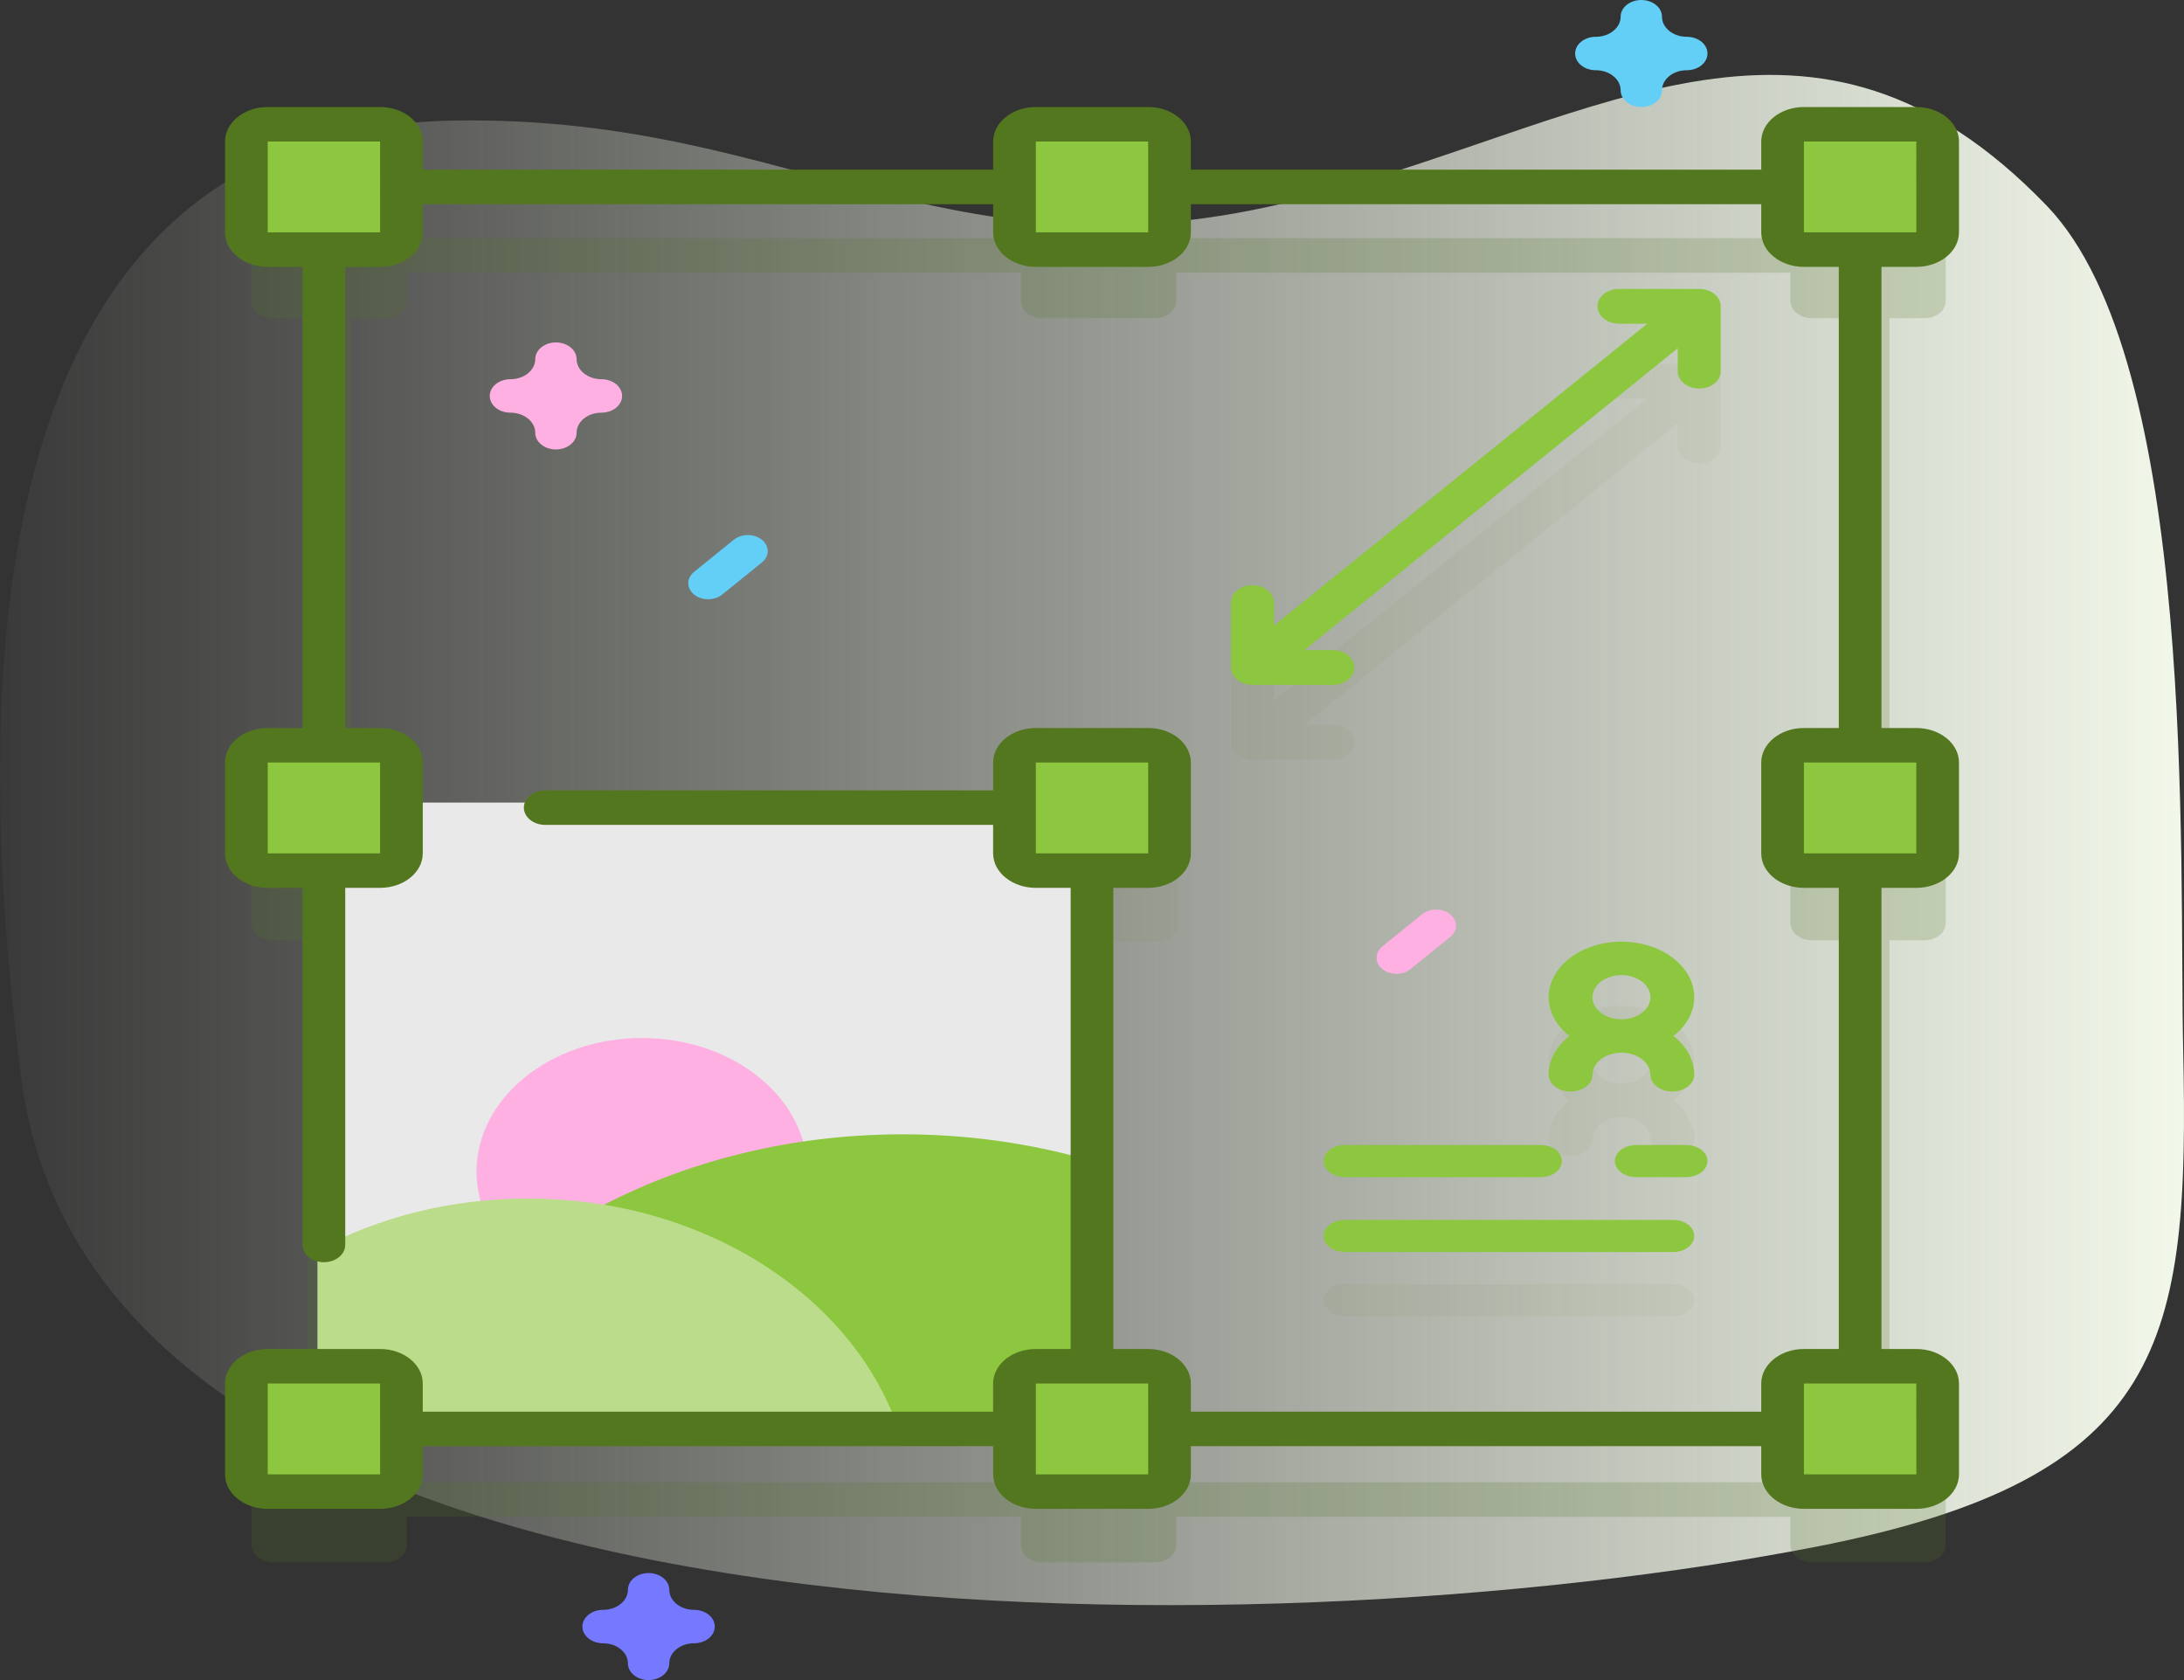 <?xml version="1.0" encoding="UTF-8"?>
<svg width="65px" height="50px" viewBox="0 0 65 50" version="1.1" xmlns="http://www.w3.org/2000/svg" xmlns:xlink="http://www.w3.org/1999/xlink">
    <rect x="0" y="0" width="65" height="50" fill="#333333" stroke="none"/>
    <title>3FF586D8-B96B-49B8-9ED4-4F78A63EFC5A</title>
    <defs>
        <linearGradient x1="0%" y1="50%" x2="100%" y2="50%" id="linearGradient-1">
            <stop stop-color="#F4FAEC" stop-opacity="0" offset="0%"></stop>
            <stop stop-color="#F4FAEC" offset="100%"></stop>
        </linearGradient>
    </defs>
    <g id="4.0.16-Technology_-REACTJS-DEVELOPMENT-COMPANY" stroke="none" stroke-width="1" fill="none" fill-rule="evenodd">
        <g id="4.0.16-Technology_-ReactJS-development-company" transform="translate(-180, -2898)" fill-rule="nonzero">
            <g id="Section" transform="translate(0, 1756)">
                <g id="Group-37" transform="translate(150, 80)">
                    <g id="Group-36" transform="translate(0, 120)">
                        <g id="Section/subsection/content-Copy" transform="translate(0, 912)">
                            <g id="002-resize-copy" transform="translate(30, 30)">
                                <path d="M0.622,32.02 C2.837,49.798 37.745,49.208 54.044,46.033 C64.514,43.993 65.164,39.917 64.975,31.224 C64.853,25.621 65.412,10.788 60.912,6.119 C54,-1.052 47.807,3.445 39.247,5.786 C28.267,8.789 23.989,3.428 13.542,3.587 C-1.774,3.822 -0.522,22.844 0.622,32.02 Z" id="Path" fill="url(#linearGradient-1)"></path>
                                <path d="M50.573,10.828 L48.185,10.828 C47.831,10.828 47.545,11.06 47.545,11.345 C47.545,11.631 47.831,11.862 48.185,11.862 L49.028,11.862 L37.916,20.846 L37.916,20.164 C37.916,19.878 37.629,19.647 37.276,19.647 C36.923,19.647 36.636,19.878 36.636,20.164 L36.636,22.094 C36.636,22.38 36.923,22.611 37.276,22.611 L39.664,22.611 C40.017,22.611 40.304,22.38 40.304,22.094 C40.304,21.809 40.017,21.577 39.664,21.577 L38.82,21.577 L49.933,12.593 L49.933,13.276 C49.933,13.561 50.219,13.793 50.572,13.793 C50.926,13.793 51.212,13.561 51.212,13.276 L51.212,11.345 C51.212,11.06 50.926,10.828 50.573,10.828 Z" id="Path" fill="#547625" opacity="0.05"></path>
                                <path d="M34.41,28.025 L30.984,28.025 C30.625,28.025 30.333,27.79 30.333,27.5 L30.333,24.73 C30.333,24.439 30.625,24.204 30.984,24.204 L34.41,24.204 C34.769,24.204 35.061,24.439 35.061,24.73 L35.061,27.5 C35.061,27.79 34.769,28.025 34.41,28.025 Z" id="Path" fill="#547625" opacity="0.05"></path>
                                <path d="M57.273,9.47 C57.624,9.47 57.909,9.24 57.909,8.956 L57.909,6.247 C57.909,5.963 57.624,5.732 57.273,5.732 L53.922,5.732 C53.571,5.732 53.286,5.963 53.286,6.247 L53.286,7.087 L35.008,7.087 L35.008,6.247 C35.008,5.963 34.724,5.732 34.372,5.732 L31.022,5.732 C30.67,5.732 30.386,5.963 30.386,6.247 L30.386,7.087 L12.108,7.087 L12.108,6.247 C12.108,5.963 11.823,5.732 11.472,5.732 L8.121,5.732 C7.77,5.732 7.485,5.963 7.485,6.247 L7.485,8.955 C7.485,9.239 7.77,9.47 8.121,9.47 L9.16,9.47 L9.16,24.246 L8.121,24.246 C7.77,24.246 7.485,24.476 7.485,24.76 L7.485,27.469 C7.485,27.753 7.77,27.983 8.121,27.983 L9.16,27.983 L9.16,42.76 L8.121,42.76 C7.77,42.76 7.485,42.99 7.485,43.274 L7.485,45.983 C7.485,46.267 7.77,46.497 8.121,46.497 L11.472,46.497 C11.823,46.497 12.108,46.267 12.108,45.983 L12.108,45.142 L30.385,45.142 L30.385,45.983 C30.385,46.267 30.67,46.497 31.022,46.497 L34.372,46.497 C34.723,46.497 35.008,46.267 35.008,45.983 L35.008,45.142 L53.286,45.142 L53.286,45.983 C53.286,46.267 53.571,46.497 53.922,46.497 L57.273,46.497 C57.624,46.497 57.909,46.267 57.909,45.983 L57.909,43.274 C57.909,42.99 57.624,42.76 57.273,42.76 L56.234,42.76 L56.234,27.983 L57.273,27.983 C57.624,27.983 57.909,27.753 57.909,27.469 L57.909,24.76 C57.909,24.476 57.624,24.246 57.273,24.246 L56.234,24.246 L56.234,9.47 L57.273,9.47 Z M54.962,24.246 L53.922,24.246 C53.571,24.246 53.286,24.476 53.286,24.76 L53.286,27.469 C53.286,27.753 53.571,27.983 53.922,27.983 L54.962,27.983 L54.962,42.76 L53.922,42.76 C53.571,42.76 53.286,42.99 53.286,43.274 L53.286,44.114 L35.008,44.114 L35.008,43.274 C35.008,42.99 34.724,42.76 34.372,42.76 L31.022,42.76 C30.67,42.76 30.386,42.99 30.386,43.274 L30.386,44.114 L12.108,44.114 L12.108,43.274 C12.108,42.99 11.823,42.76 11.472,42.76 L10.433,42.76 L10.433,27.983 L11.472,27.983 C11.823,27.983 12.108,27.753 12.108,27.469 L12.108,24.76 C12.108,24.476 11.823,24.246 11.472,24.246 L10.433,24.246 L10.433,9.47 L11.472,9.47 C11.823,9.47 12.108,9.24 12.108,8.956 L12.108,8.115 L30.386,8.115 L30.386,8.956 C30.386,9.24 30.67,9.47 31.022,9.47 L34.372,9.47 C34.724,9.47 35.008,9.24 35.008,8.956 L35.008,8.115 L53.286,8.115 L53.286,8.956 C53.286,9.24 53.571,9.47 53.922,9.47 L54.962,9.47 L54.962,24.246 L54.962,24.246 Z" id="Shape" fill="#547625" opacity="0.2"></path>
                                <polygon id="Path" fill="#E9E9E9" points="9.455 23.885 32.303 23.885 32.303 42.357 9.455 42.357"></polygon>
                                <ellipse id="Oval" fill="#FFB0E2" cx="19.106" cy="34.873" rx="4.924" ry="3.981"></ellipse>
                                <path d="M32.303,42.357 L32.303,34.496 C30.602,34.018 28.773,33.758 26.87,33.758 C19.814,33.758 13.793,37.331 11.424,42.357 L32.303,42.357 Z" id="Path" fill="#8DC63F"></path>
                                <path d="M26.788,42.675 L9.455,42.675 L9.455,37.201 C11.255,36.232 13.404,35.669 15.713,35.669 C21.016,35.669 25.479,38.639 26.788,42.675 Z" id="Path" fill="#BADC8B"></path>
                                <g id="Group" transform="translate(7.592, 3.591)" fill="#8DC63F">
                                    <path d="M3.97,3.751 L0.633,3.751 C0.284,3.751 0,3.519 0,3.234 L0,0.516 C0,0.231 0.284,0 0.633,0 L3.97,0 C4.32,0 4.603,0.231 4.603,0.516 L4.603,3.234 C4.603,3.519 4.32,3.751 3.97,3.751 Z" id="Path"></path>
                                    <path d="M26.773,3.751 L23.437,3.751 C23.087,3.751 22.803,3.519 22.803,3.234 L22.803,0.516 C22.803,0.231 23.087,0 23.437,0 L26.773,0 C27.123,0 27.406,0.231 27.406,0.516 L27.406,3.234 C27.406,3.519 27.123,3.751 26.773,3.751 Z" id="Path"></path>
                                    <path d="M49.576,3.751 L46.239,3.751 C45.89,3.751 45.606,3.519 45.606,3.234 L45.606,0.516 C45.606,0.231 45.89,0 46.239,0 L49.576,0 C49.925,0 50.209,0.231 50.209,0.516 L50.209,3.234 C50.209,3.519 49.925,3.751 49.576,3.751 L49.576,3.751 Z" id="Path"></path>
                                    <path d="M3.97,40.908 L0.633,40.908 C0.284,40.908 0,40.676 0,40.391 L0,37.673 C0,37.388 0.284,37.157 0.633,37.157 L3.97,37.157 C4.32,37.157 4.603,37.388 4.603,37.673 L4.603,40.391 C4.603,40.676 4.32,40.908 3.97,40.908 L3.97,40.908 Z" id="Path"></path>
                                    <path d="M26.773,40.908 L23.437,40.908 C23.087,40.908 22.803,40.676 22.803,40.391 L22.803,37.673 C22.803,37.388 23.087,37.157 23.437,37.157 L26.773,37.157 C27.123,37.157 27.406,37.388 27.406,37.673 L27.406,40.391 C27.406,40.676 27.123,40.908 26.773,40.908 L26.773,40.908 Z" id="Path"></path>
                                    <path d="M26.773,22.329 L23.437,22.329 C23.087,22.329 22.803,22.098 22.803,21.813 L22.803,19.095 C22.803,18.81 23.087,18.579 23.437,18.579 L26.773,18.579 C27.123,18.579 27.406,18.81 27.406,19.095 L27.406,21.813 C27.406,22.098 27.123,22.329 26.773,22.329 Z" id="Path"></path>
                                    <path d="M49.576,40.908 L46.239,40.908 C45.89,40.908 45.606,40.676 45.606,40.391 L45.606,37.673 C45.606,37.388 45.89,37.157 46.239,37.157 L49.576,37.157 C49.925,37.157 50.209,37.388 50.209,37.673 L50.209,40.391 C50.209,40.676 49.925,40.908 49.576,40.908 L49.576,40.908 Z" id="Path"></path>
                                    <path d="M45.606,21.813 L45.606,19.095 C45.606,18.81 45.889,18.579 46.239,18.579 L49.576,18.579 C49.925,18.579 50.209,18.81 50.209,19.095 L50.209,21.813 C50.209,22.098 49.925,22.329 49.576,22.329 L46.239,22.329 C45.889,22.329 45.606,22.098 45.606,21.813 Z" id="Path"></path>
                                    <path d="M0,21.813 L0,19.095 C0,18.81 0.284,18.579 0.633,18.579 L3.97,18.579 C4.32,18.579 4.603,18.81 4.603,19.095 L4.603,21.813 C4.603,22.098 4.32,22.329 3.97,22.329 L0.633,22.329 C0.284,22.329 0,22.098 0,21.813 Z" id="Path"></path>
                                </g>
                                <path d="M57.033,7.942 C57.733,7.942 58.303,7.482 58.303,6.915 L58.303,4.212 C58.303,3.645 57.733,3.185 57.033,3.185 L53.688,3.185 C52.988,3.185 52.418,3.645 52.418,4.212 L52.418,5.05 L35.442,5.05 L35.442,4.212 C35.442,3.645 34.873,3.185 34.172,3.185 L30.828,3.185 C30.127,3.185 29.558,3.645 29.558,4.212 L29.558,5.05 L12.582,5.05 L12.582,4.212 C12.582,3.645 12.012,3.185 11.312,3.185 L7.967,3.185 C7.267,3.185 6.697,3.645 6.697,4.212 L6.697,6.915 C6.697,7.482 7.267,7.942 7.967,7.942 L9.004,7.942 L9.004,21.666 L7.967,21.666 C7.267,21.666 6.697,22.126 6.697,22.693 L6.697,25.397 C6.697,25.963 7.267,26.423 7.967,26.423 L9.004,26.423 L9.004,37.051 C9.004,37.334 9.289,37.564 9.64,37.564 C9.99,37.564 10.275,37.334 10.275,37.051 L10.275,26.423 L11.312,26.423 C12.012,26.423 12.582,25.963 12.582,25.397 L12.582,22.693 C12.582,22.126 12.012,21.666 11.312,21.666 L10.275,21.666 L10.275,7.942 L11.312,7.942 C12.012,7.942 12.582,7.482 12.582,6.915 L12.582,6.077 L29.558,6.077 L29.558,6.915 C29.558,7.482 30.127,7.942 30.828,7.942 L34.172,7.942 C34.873,7.942 35.443,7.482 35.443,6.915 L35.443,6.077 L52.418,6.077 L52.418,6.915 C52.418,7.482 52.988,7.942 53.688,7.942 L54.726,7.942 L54.726,21.666 L53.688,21.666 C52.988,21.666 52.418,22.126 52.418,22.693 L52.418,25.397 C52.418,25.963 52.988,26.423 53.688,26.423 L54.726,26.423 L54.726,40.147 L53.688,40.147 C52.988,40.147 52.418,40.608 52.418,41.174 L52.418,42.012 L35.442,42.012 L35.442,41.174 C35.442,40.608 34.873,40.147 34.172,40.147 L33.135,40.147 L33.135,26.423 L34.172,26.423 C34.873,26.423 35.442,25.963 35.442,25.397 L35.442,22.693 C35.442,22.126 34.873,21.666 34.172,21.666 L30.828,21.666 C30.127,21.666 29.558,22.126 29.558,22.693 L29.558,23.522 L16.226,23.522 C15.876,23.522 15.591,23.752 15.591,24.035 C15.591,24.319 15.876,24.549 16.226,24.549 L29.557,24.549 L29.557,25.397 C29.557,25.963 30.127,26.423 30.828,26.423 L31.865,26.423 L31.865,40.147 L30.828,40.147 C30.127,40.147 29.557,40.608 29.557,41.174 L29.557,42.012 L12.582,42.012 L12.582,41.174 C12.582,40.608 12.012,40.147 11.312,40.147 L7.967,40.147 C7.267,40.147 6.697,40.608 6.697,41.174 L6.697,43.878 C6.697,44.444 7.267,44.904 7.967,44.904 L11.312,44.904 C12.012,44.904 12.582,44.444 12.582,43.878 L12.582,43.039 L29.558,43.039 L29.558,43.878 C29.558,44.444 30.127,44.904 30.828,44.904 L34.172,44.904 C34.873,44.904 35.442,44.444 35.442,43.878 L35.442,43.039 L52.418,43.039 L52.418,43.878 C52.418,44.444 52.988,44.904 53.688,44.904 L57.033,44.904 C57.733,44.904 58.303,44.444 58.303,43.878 L58.303,41.174 C58.303,40.608 57.733,40.147 57.033,40.147 L55.996,40.147 L55.996,26.423 L57.033,26.423 C57.733,26.423 58.303,25.963 58.303,25.397 L58.303,22.693 C58.303,22.126 57.733,21.666 57.033,21.666 L55.996,21.666 L55.996,7.942 L57.033,7.942 Z M11.312,25.397 L7.967,25.397 L7.967,22.693 L11.312,22.693 L11.312,25.397 Z M7.967,6.915 L7.967,4.212 L11.312,4.212 L11.313,6.915 L7.967,6.915 Z M30.828,6.915 L30.828,4.212 L34.172,4.212 L34.173,6.915 L30.828,6.915 Z M30.828,22.693 L34.172,22.693 L34.173,25.396 L30.828,25.396 L30.828,22.693 Z M7.967,43.878 L7.967,41.174 L11.312,41.174 L11.313,43.878 L7.967,43.878 Z M30.828,43.878 L30.828,41.174 L34.172,41.174 L34.173,43.878 L30.828,43.878 Z M57.034,43.878 L53.688,43.878 L53.688,41.174 L57.033,41.174 L57.034,43.878 Z M57.033,25.397 L53.688,25.397 L53.688,22.693 L57.033,22.693 L57.033,25.397 Z M53.688,4.212 L57.033,4.212 L57.034,6.915 L53.688,6.915 L53.688,4.212 Z" id="Shape" fill="#53771E"></path>
                                <path d="M36.636,17.935 L36.636,19.865 C36.636,20.151 36.923,20.382 37.276,20.382 L39.664,20.382 C40.017,20.382 40.304,20.151 40.304,19.865 C40.304,19.58 40.017,19.348 39.664,19.348 L38.82,19.348 L49.933,10.364 L49.933,11.046 C49.933,11.332 50.219,11.563 50.572,11.563 C50.926,11.563 51.212,11.332 51.212,11.046 L51.212,9.116 C51.212,8.83 50.926,8.599 50.572,8.599 L48.185,8.599 C47.831,8.599 47.545,8.83 47.545,9.116 C47.545,9.401 47.831,9.633 48.185,9.633 L49.028,9.633 L37.916,18.617 L37.916,17.934 C37.916,17.649 37.629,17.417 37.276,17.417 C36.923,17.417 36.636,17.649 36.636,17.935 Z" id="Path" fill="#8DC63F"></path>
                                <path d="M49.798,38.217 L40.02,38.217 C39.674,38.217 39.394,38.43 39.394,38.694 C39.394,38.958 39.674,39.172 40.02,39.172 L49.798,39.172 C50.144,39.172 50.424,38.958 50.424,38.694 C50.424,38.43 50.144,38.217 49.798,38.217 Z" id="Path" fill="#547625" opacity="0.05"></path>
                                <path d="M46.743,34.395 C47.103,34.395 47.395,34.172 47.395,33.898 C47.395,33.535 47.782,33.24 48.258,33.24 C48.733,33.24 49.12,33.535 49.12,33.898 C49.12,34.172 49.412,34.395 49.772,34.395 C50.132,34.395 50.424,34.172 50.424,33.898 C50.424,33.448 50.187,33.041 49.804,32.743 C50.187,32.445 50.424,32.037 50.424,31.588 C50.424,30.677 49.452,29.936 48.258,29.936 C47.063,29.936 46.091,30.677 46.091,31.588 C46.091,32.037 46.328,32.445 46.711,32.743 C46.328,33.041 46.091,33.448 46.091,33.898 C46.091,34.172 46.383,34.395 46.743,34.395 Z M48.258,30.931 C48.733,30.931 49.12,31.226 49.12,31.588 C49.12,31.951 48.733,32.246 48.258,32.246 C47.782,32.246 47.395,31.951 47.395,31.588 C47.395,31.226 47.782,30.931 48.258,30.931 Z" id="Shape" fill="#547625" opacity="0.05"></path>
                                <path d="M50.177,35.032 L48.701,35.032 C48.347,35.032 48.061,34.818 48.061,34.554 C48.061,34.29 48.347,34.076 48.701,34.076 L50.177,34.076 C50.531,34.076 50.818,34.29 50.818,34.554 C50.818,34.818 50.531,35.032 50.177,35.032 Z" id="Path" fill="#8DC63F"></path>
                                <path d="M45.858,35.032 L40.021,35.032 C39.675,35.032 39.394,34.818 39.394,34.554 C39.394,34.29 39.675,34.076 40.021,34.076 L45.858,34.076 C46.204,34.076 46.485,34.29 46.485,34.554 C46.485,34.818 46.204,35.032 45.858,35.032 Z" id="Path" fill="#8DC63F"></path>
                                <path d="M49.798,37.261 L40.02,37.261 C39.674,37.261 39.394,37.047 39.394,36.783 C39.394,36.52 39.674,36.306 40.02,36.306 L49.798,36.306 C50.144,36.306 50.424,36.52 50.424,36.783 C50.424,37.047 50.144,37.261 49.798,37.261 Z" id="Path" fill="#8DC63F"></path>
                                <path d="M50.424,29.677 C50.424,28.766 49.452,28.025 48.258,28.025 C47.063,28.025 46.091,28.767 46.091,29.677 C46.091,30.127 46.328,30.534 46.711,30.832 C46.328,31.13 46.091,31.538 46.091,31.987 C46.091,32.261 46.383,32.484 46.743,32.484 C47.103,32.484 47.395,32.261 47.395,31.987 C47.395,31.624 47.782,31.329 48.258,31.329 C48.733,31.329 49.12,31.624 49.12,31.987 C49.12,32.261 49.412,32.484 49.772,32.484 C50.132,32.484 50.424,32.261 50.424,31.987 C50.424,31.538 50.187,31.13 49.804,30.832 C50.187,30.534 50.424,30.127 50.424,29.677 Z M48.258,29.02 C48.733,29.02 49.12,29.315 49.12,29.677 C49.12,30.04 48.733,30.335 48.258,30.335 C47.782,30.335 47.395,30.04 47.395,29.677 C47.395,29.315 47.782,29.02 48.258,29.02 Z" id="Shape" fill="#8DC63F"></path>
                                <path d="M21.076,17.834 C20.925,17.834 20.773,17.788 20.658,17.695 C20.427,17.508 20.427,17.205 20.658,17.019 L21.84,16.063 C22.071,15.877 22.445,15.877 22.675,16.063 C22.906,16.25 22.906,16.553 22.675,16.739 L21.494,17.695 C21.378,17.788 21.227,17.834 21.076,17.834 Z" id="Path" fill="#63CFF6"></path>
                                <path d="M16.545,13.376 C16.206,13.376 15.93,13.153 15.93,12.878 C15.93,12.549 15.599,12.281 15.191,12.281 C14.851,12.281 14.576,12.058 14.576,11.783 C14.576,11.509 14.851,11.286 15.191,11.286 C15.599,11.286 15.93,11.018 15.93,10.689 C15.93,10.414 16.206,10.191 16.545,10.191 C16.885,10.191 17.161,10.414 17.161,10.689 C17.161,11.018 17.492,11.286 17.9,11.286 C18.24,11.286 18.515,11.509 18.515,11.783 C18.515,12.058 18.24,12.281 17.9,12.281 C17.492,12.281 17.161,12.549 17.161,12.878 C17.161,13.153 16.885,13.376 16.545,13.376 Z" id="Path" fill="#FFB0E2"></path>
                                <path d="M41.561,28.981 C41.409,28.981 41.258,28.934 41.143,28.841 C40.912,28.654 40.912,28.352 41.143,28.165 L42.325,27.21 C42.555,27.023 42.929,27.023 43.16,27.21 C43.391,27.397 43.391,27.699 43.16,27.886 L41.978,28.841 C41.863,28.934 41.712,28.981 41.561,28.981 Z" id="Path" fill="#FFB0E2"></path>
                                <path d="M48.848,3.185 C48.509,3.185 48.233,2.962 48.233,2.687 C48.233,2.358 47.902,2.09 47.494,2.09 C47.154,2.09 46.879,1.867 46.879,1.592 C46.879,1.318 47.154,1.095 47.494,1.095 C47.902,1.095 48.233,0.827 48.233,0.498 C48.233,0.223 48.509,0 48.848,0 C49.188,0 49.464,0.223 49.464,0.498 C49.464,0.827 49.795,1.095 50.203,1.095 C50.543,1.095 50.818,1.318 50.818,1.592 C50.818,1.867 50.543,2.09 50.203,2.09 C49.795,2.09 49.464,2.358 49.464,2.687 C49.464,2.962 49.188,3.185 48.848,3.185 Z" id="Path" fill="#63CFF6"></path>
                                <path d="M19.303,50 C18.963,50 18.688,49.777 18.688,49.502 C18.688,49.173 18.356,48.905 17.949,48.905 C17.609,48.905 17.333,48.682 17.333,48.408 C17.333,48.133 17.609,47.91 17.949,47.91 C18.356,47.91 18.688,47.642 18.688,47.313 C18.688,47.038 18.963,46.815 19.303,46.815 C19.643,46.815 19.919,47.038 19.919,47.313 C19.919,47.642 20.25,47.91 20.657,47.91 C20.997,47.91 21.273,48.133 21.273,48.408 C21.273,48.682 20.997,48.905 20.657,48.905 C20.25,48.905 19.919,49.173 19.919,49.502 C19.919,49.777 19.643,50 19.303,50 Z" id="Path" fill="#7579FF"></path>
                            </g>
                        </g>
                    </g>
                </g>
            </g>
        </g>
    </g>
</svg>